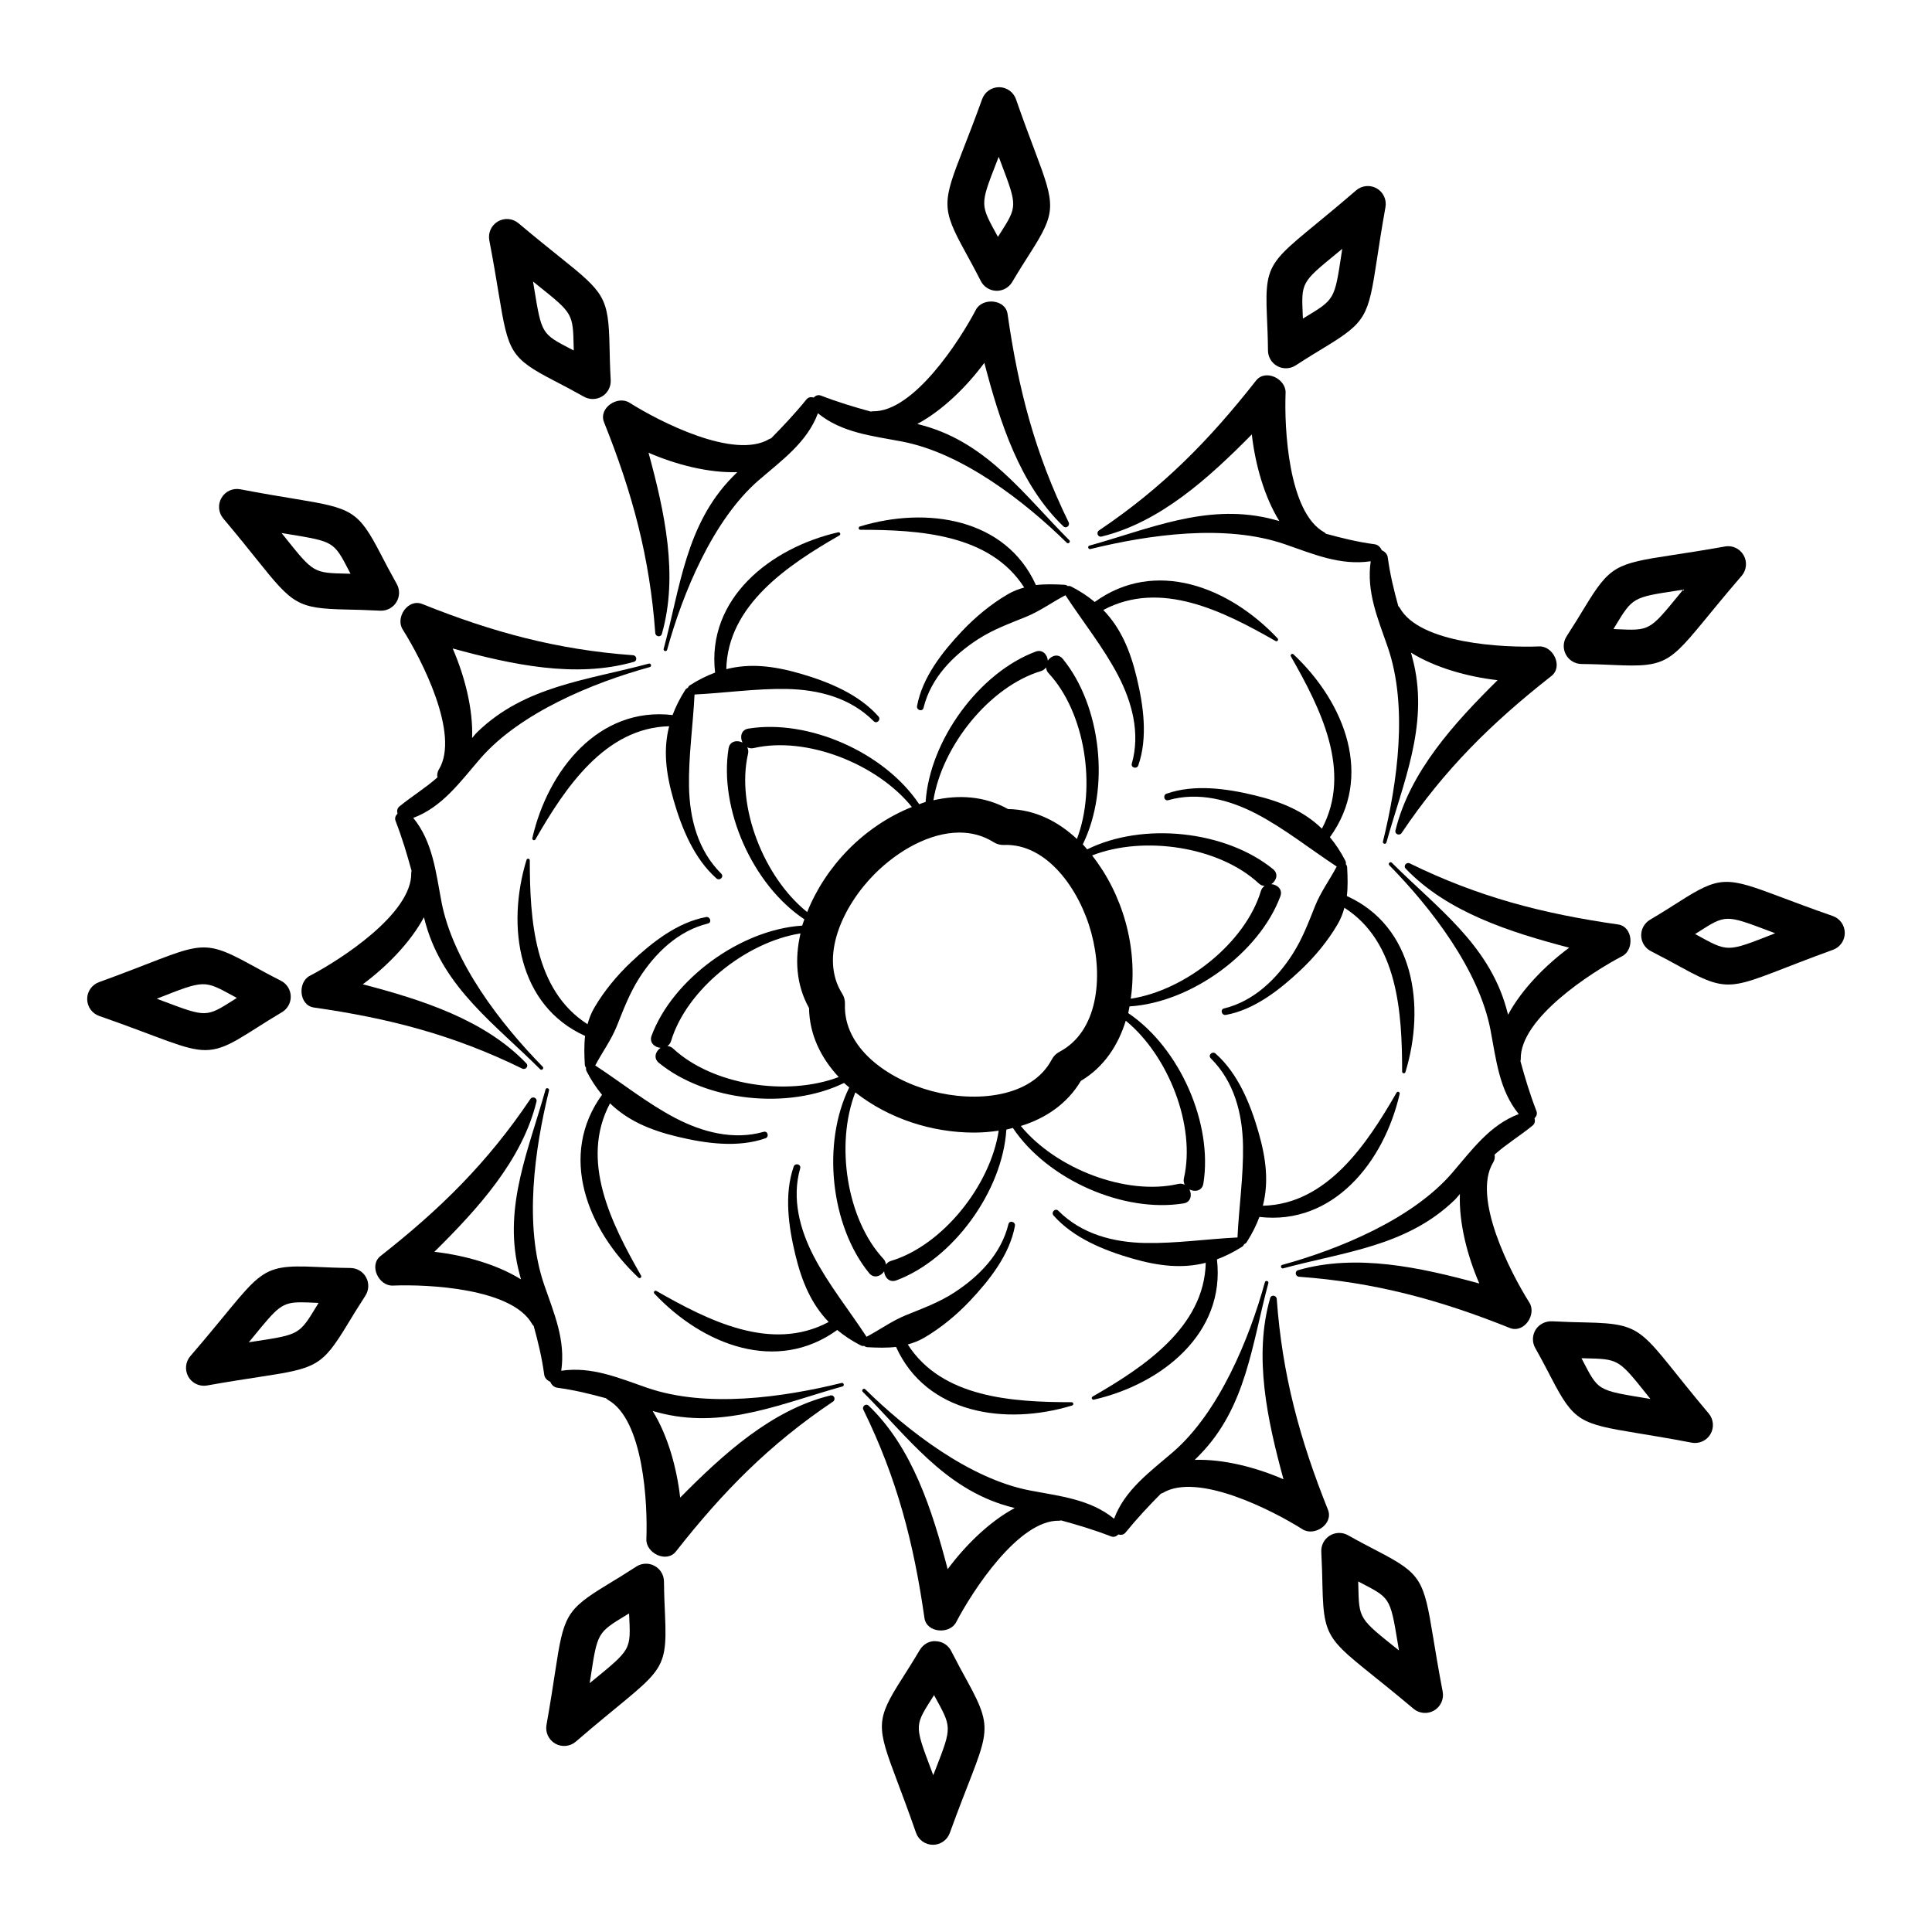 <?xml version="1.0" encoding="UTF-8"?>
<!-- Uploaded to: ICON Repo, www.iconrepo.com, Generator: ICON Repo Mixer Tools -->
<svg fill="#000000" width="800px" height="800px" version="1.1" viewBox="144 144 512 512" xmlns="http://www.w3.org/2000/svg">
 <g>
  <path d="m425.65 318.61c-1.242-1.52-3.074-0.848-3.965 0.461-0.129-1.574-1.387-3.07-3.231-2.383-14.91 5.559-28.059 23.445-29.156 39.836-0.574 0.168-1.133 0.406-1.703 0.602-9.203-13.781-29.387-22.621-45.277-20.035-1.938 0.316-2.258 2.254-1.551 3.684-1.43-0.711-3.367-0.391-3.684 1.547-2.59 15.918 6.273 36.129 20.086 45.312-0.191 0.555-0.414 1.102-0.578 1.664-16.41 1.062-34.344 14.227-39.91 29.164-0.688 1.84 0.805 3.102 2.379 3.231-1.312 0.895-1.98 2.723-0.461 3.965 12.441 10.164 34.23 12.59 49.078 5.34 0.438 0.418 0.922 0.785 1.379 1.184-7.332 14.855-4.918 36.73 5.277 49.211 1.242 1.52 3.074 0.848 3.969-0.461 0.129 1.574 1.387 3.07 3.231 2.383 14.953-5.574 28.133-23.543 29.164-39.973 0.586-0.113 1.145-0.285 1.723-0.426 9.215 13.762 29.375 22.582 45.25 19.996 1.938-0.316 2.258-2.254 1.551-3.684 1.43 0.711 3.367 0.391 3.68-1.551 2.582-15.848-6.199-35.953-19.91-45.191 0.145-0.582 0.219-1.184 0.336-1.777 16.43-1.031 34.402-14.211 39.977-29.168 0.688-1.84-0.805-3.102-2.383-3.231 1.312-0.891 1.984-2.723 0.461-3.965-12.496-10.207-34.418-12.609-49.27-5.25-0.391-0.445-0.754-0.914-1.16-1.34 7.301-14.852 4.883-36.68-5.301-49.145zm7.586 72.703c3.156 11.77 1.754 26.059-8.488 31.438-0.855 0.449-1.551 1.145-2 2-5.348 10.191-20.262 11.496-31.855 8.383-11.766-3.156-23.434-11.512-22.973-23.074 0.039-0.961-0.215-1.918-0.73-2.731-6.148-9.73 0.18-23.293 8.66-31.777 6.141-6.141 14.547-10.914 22.41-10.914 3.172 0 6.254 0.773 9.066 2.555 0.816 0.512 1.797 0.77 2.731 0.73 11.387-0.461 20.078 11.805 23.18 23.391zm-90.996-47.57c0.152-0.664 0.023-1.219-0.215-1.707 0.488 0.234 1.047 0.367 1.711 0.211 13.938-3.211 32.676 4.137 41.926 15.613-12.82 5.129-22.926 15.789-27.75 27.852-11.508-9.227-18.887-28.016-15.672-41.969zm-19.855 78.133c-0.48-0.449-1.004-0.613-1.523-0.66 0.426-0.301 0.793-0.707 0.98-1.332 4.082-13.598 19.789-26.227 34.301-28.523-1.547 6.688-1.211 13.551 2.262 19.789 0.109 7.16 3.223 13.273 7.863 18.281-13.754 5.199-33.48 2.137-43.883-7.555zm57.73 56.281c-0.629 0.188-1.031 0.559-1.332 0.984-0.051-0.523-0.215-1.047-0.66-1.527-9.754-10.469-12.785-30.363-7.457-44.125 8.922 7.019 20.352 10.66 31.484 10.66 2.199 0 4.375-0.195 6.519-0.508-2.211 14.57-14.898 30.414-28.555 34.516zm77.633-21.898c-0.152 0.664-0.023 1.219 0.215 1.707-0.488-0.234-1.047-0.367-1.711-0.211-13.832 3.188-32.41-4.027-41.727-15.359 6.547-2.008 12.258-5.832 15.918-11.945 6.144-3.672 9.883-9.426 11.898-15.953 11.359 9.309 18.598 27.918 15.406 41.762zm19.859-78.133c0.48 0.449 1.004 0.613 1.527 0.66-0.426 0.301-0.793 0.703-0.98 1.332-4.102 13.66-19.926 26.332-34.492 28.551 1.973-13.656-2.207-27.758-10.246-37.969 13.762-5.367 33.707-2.34 44.191 7.426zm-66.465-19.715c-6.254-3.488-13.113-3.848-19.781-2.328 2.328-14.492 14.945-30.16 28.516-34.238 0.625-0.188 1.031-0.559 1.332-0.984 0.051 0.52 0.215 1.047 0.66 1.527 9.711 10.422 12.762 30.191 7.527 43.945-5.016-4.672-11.121-7.809-18.254-7.922z"/>
  <path d="m426.97 299.32c-0.223-0.191-0.496-0.324-0.812-0.344-2.691-0.148-5.199-0.215-7.625 0.074-8.008-17.727-28.961-20.926-46.656-15.527-0.473 0.145-0.395 0.875 0.117 0.875 15.66 0.008 34.379 1.145 43.434 15.301-1.457 0.406-2.902 0.938-4.352 1.785-4.445 2.598-8.602 6.039-12.129 9.773-5.188 5.492-10.52 12.246-11.918 19.852-0.203 1.113 1.445 1.602 1.719 0.473 1.918-7.871 7.785-13.863 14.402-18.152 4.102-2.656 8.363-4.168 12.848-6.004 3.66-1.5 6.852-3.852 10.355-5.688 4.582 6.992 10.125 13.91 13.957 21.266 3.734 7.164 5.906 15.383 3.633 23.355-0.316 1.113 1.344 1.547 1.719 0.473 2.57-7.379 1.355-15.91-0.438-23.348-1.77-7.359-4.348-13.184-8.84-17.828 15.176-8.086 31.777 0.289 45.656 8.223 0.445 0.254 0.887-0.332 0.539-0.699-12.887-13.699-32.484-21.234-48.461-9.648-1.812-1.504-3.867-2.879-6.266-4.106-0.285-0.137-0.594-0.16-0.883-0.105z"/>
  <path d="m326.29 326.29c-0.273 0.094-0.52 0.27-0.691 0.539-1.453 2.281-2.539 4.484-3.359 6.668-19.535-2.289-33.031 14.543-37.164 32.613-0.109 0.48 0.555 0.793 0.816 0.344 7.836-13.633 18.426-29.582 35.441-29.992-1.566 6.137-0.93 12.285 1.184 19.602 2.16 7.473 5.426 15.48 11.359 20.73 0.852 0.754 2.082-0.445 1.262-1.262-6.191-6.148-8.383-14.559-8.543-23.078-0.148-8 1.07-16.34 1.465-24.402 8.062-0.398 16.402-1.617 24.402-1.465 8.516 0.16 16.926 2.352 23.078 8.543 0.816 0.82 2.016-0.406 1.262-1.262-5.246-5.926-13.273-9.203-20.73-11.359-7.273-2.102-13.441-2.734-19.598-1.172 0.402-17.02 16.359-27.617 29.992-35.453 0.449-0.258 0.141-0.926-0.344-0.816-18.074 4.137-34.906 17.633-32.613 37.176-2.188 0.816-4.394 1.902-6.672 3.352-0.273 0.18-0.449 0.426-0.547 0.695z"/>
  <path d="m473.71 473.71c0.273-0.094 0.52-0.27 0.691-0.539 1.453-2.281 2.539-4.484 3.359-6.672 19.535 2.289 33.031-14.543 37.164-32.613 0.109-0.48-0.555-0.793-0.812-0.344-7.836 13.633-18.426 29.586-35.441 29.992 1.566-6.137 0.93-12.285-1.184-19.602-2.16-7.473-5.426-15.48-11.359-20.73-0.852-0.754-2.082 0.445-1.262 1.262 6.191 6.148 8.383 14.559 8.543 23.074 0.148 8-1.07 16.34-1.465 24.402-8.062 0.398-16.402 1.617-24.402 1.465-8.516-0.16-16.926-2.352-23.074-8.543-0.816-0.82-2.016 0.406-1.262 1.262 5.246 5.926 13.273 9.203 20.73 11.359 7.273 2.102 13.445 2.734 19.602 1.172-0.402 17.02-16.359 27.617-29.992 35.453-0.449 0.258-0.145 0.926 0.344 0.812 18.074-4.137 34.906-17.633 32.613-37.176 2.188-0.816 4.394-1.902 6.672-3.352 0.266-0.164 0.441-0.41 0.535-0.684z"/>
  <path d="m476.5 354.77c-7.445-1.793-15.961-3.008-23.348-0.438-1.07 0.375-0.641 2.035 0.473 1.719 7.965-2.273 16.203-0.098 23.355 3.633 7.332 3.824 14.293 9.387 21.262 13.957-1.836 3.496-4.219 6.695-5.688 10.355-1.789 4.457-3.394 8.77-6.004 12.848-4.242 6.629-10.309 12.492-18.152 14.402-1.129 0.273-0.641 1.922 0.473 1.719 7.606-1.395 14.355-6.731 19.852-11.918 3.738-3.527 7.176-7.684 9.773-12.129 0.848-1.449 1.379-2.894 1.785-4.352 14.168 9.059 15.293 27.766 15.301 43.434 0 0.508 0.73 0.598 0.875 0.117 5.402-17.699 2.211-38.648-15.527-46.656 0.289-2.426 0.223-4.934 0.074-7.625-0.016-0.316-0.148-0.59-0.344-0.812 0.059-0.289 0.031-0.598-0.113-0.887-1.23-2.402-2.602-4.457-4.106-6.269 11.586-15.977 4.051-35.57-9.648-48.457-0.363-0.344-0.957 0.094-0.699 0.539 7.914 13.852 16.289 30.488 8.227 45.652-4.625-4.492-10.441-7.059-17.82-8.832z"/>
  <path d="m283.53 371.88c-5.402 17.699-2.211 38.648 15.527 46.656-0.289 2.426-0.223 4.934-0.074 7.625 0.016 0.316 0.148 0.59 0.34 0.812-0.059 0.289-0.031 0.598 0.113 0.887 1.23 2.402 2.602 4.457 4.106 6.269-11.586 15.977-4.047 35.57 9.648 48.457 0.363 0.344 0.957-0.094 0.699-0.539-7.914-13.852-16.293-30.488-8.227-45.652 4.637 4.492 10.449 7.059 17.828 8.832 7.445 1.793 15.961 3.008 23.348 0.438 1.07-0.375 0.641-2.039-0.473-1.719-7.961 2.273-16.203 0.098-23.355-3.633-7.336-3.824-14.293-9.387-21.266-13.957 1.836-3.496 4.219-6.695 5.688-10.355 1.789-4.457 3.394-8.77 6.004-12.848 4.242-6.629 10.309-12.492 18.152-14.402 1.129-0.273 0.641-1.922-0.473-1.719-7.606 1.395-14.355 6.731-19.852 11.918-3.738 3.527-7.18 7.684-9.777 12.129-0.848 1.449-1.379 2.898-1.785 4.352-14.168-9.059-15.293-27.766-15.301-43.434 0.004-0.508-0.727-0.594-0.871-0.117z"/>
  <path d="m317.95 486.11c-0.445-0.254-0.887 0.332-0.539 0.699 12.887 13.699 32.484 21.234 48.461 9.648 1.812 1.504 3.867 2.879 6.266 4.106 0.285 0.148 0.594 0.172 0.887 0.113 0.223 0.191 0.496 0.324 0.812 0.344 2.691 0.145 5.199 0.215 7.625-0.074 8.008 17.727 28.961 20.926 46.656 15.527 0.473-0.145 0.395-0.875-0.117-0.875-15.66-0.012-34.379-1.145-43.434-15.301 1.457-0.406 2.902-0.938 4.352-1.785 4.445-2.598 8.602-6.039 12.129-9.773 5.188-5.492 10.52-12.246 11.918-19.852 0.203-1.113-1.445-1.602-1.719-0.473-1.914 7.871-7.785 13.863-14.402 18.152-4.102 2.656-8.363 4.168-12.848 6.004-3.66 1.496-6.852 3.852-10.355 5.688-4.582-6.992-10.125-13.91-13.957-21.266-3.734-7.164-5.906-15.383-3.633-23.355 0.316-1.113-1.344-1.547-1.719-0.473-2.57 7.379-1.355 15.906 0.438 23.348 1.77 7.359 4.348 13.184 8.84 17.828-15.184 8.078-31.781-0.297-45.66-8.23z"/>
  <path d="m432.97 289.5c15.566-3.824 35.812-6.707 51.52-1.277 7.59 2.621 14.66 5.703 22.766 4.516-1.191 8.117 1.891 15.164 4.516 22.766 5.426 15.707 2.547 35.941-1.277 51.52-0.145 0.594 0.75 0.844 0.918 0.254 4.394-15.789 11.086-30.668 7.281-47.344-0.234-1.023-0.512-1.98-0.766-2.977 6.441 4.012 15.121 6.41 22.953 7.297-11.531 11.398-23.262 24.258-27.066 39.809-0.246 1.004 1.07 1.52 1.629 0.688 11.301-16.812 23.816-29.137 39.695-41.605 3.172-2.492 0.48-7.992-3.246-7.84-9.426 0.379-31.684-0.715-36.941-10.23-0.113-0.203-0.262-0.312-0.395-0.473-1.137-4.133-2.172-8.316-2.785-12.895-0.125-0.922-0.812-1.543-1.586-1.887-0.34-0.77-0.961-1.461-1.891-1.586-4.578-0.613-8.762-1.652-12.895-2.785-0.16-0.129-0.27-0.281-0.473-0.395-9.52-5.262-10.605-27.645-10.23-36.941 0.148-3.703-5.34-6.434-7.84-3.246-12.465 15.879-24.793 28.398-41.605 39.695-0.824 0.555-0.324 1.875 0.688 1.629 15.547-3.805 28.41-15.539 39.805-27.066 0.887 7.832 3.281 16.508 7.293 22.949-0.992-0.254-1.945-0.531-2.969-0.766-16.676-3.805-31.555 2.883-47.344 7.281-0.598 0.156-0.352 1.055 0.246 0.91z"/>
  <path d="m249.34 359.63c-0.492 0.504-0.812 1.148-0.504 1.941 1.754 4.531 3.047 8.859 4.231 13.211-0.02 0.172-0.086 0.305-0.082 0.496 0.281 10.789-18.711 23.059-26.898 27.328-3.254 1.695-2.871 7.828 1.098 8.395 19.988 2.859 37.008 7.269 55.203 16.184 0.891 0.434 1.809-0.641 1.082-1.398-11.066-11.559-27.652-16.836-43.324-20.941 6.316-4.676 12.625-11.09 16.199-17.766 0.172 0.621 0.32 1.215 0.496 1.844 4.801 16.938 18.422 26.555 30.309 38.438 0.434 0.434 1.102-0.234 0.672-0.672-11.02-11.223-23.746-27.641-26.816-43.641-1.504-7.84-2.293-15.953-7.492-22.301 7.699-2.863 12.5-9.625 17.711-15.656 10.547-12.207 29.977-20.191 44.973-24.309 0.59-0.16 0.34-1.078-0.254-0.918-16.281 4.402-32.82 5.859-45.496 18.18-0.488 0.473-0.879 1.023-1.336 1.527 0.301-7.633-1.977-16.434-5.144-23.719 15.648 4.277 32.582 7.969 48.016 3.535 1-0.289 0.746-1.68-0.238-1.75-20.062-1.445-37.23-6.106-55.84-13.57-3.781-1.516-7.199 3.566-5.188 6.746 5.019 7.938 15.211 27.773 9.613 37.059-0.465 0.77-0.531 1.492-0.402 2.137-3.168 2.82-6.703 4.953-10.062 7.688-0.66 0.543-0.699 1.258-0.523 1.934z"/>
  <path d="m323.14 555.14c12.465-15.879 24.793-28.398 41.605-39.695 0.828-0.555 0.324-1.875-0.688-1.629-15.547 3.805-28.41 15.539-39.805 27.066-0.887-7.832-3.281-16.508-7.293-22.949 0.992 0.254 1.949 0.531 2.973 0.766 16.676 3.805 31.555-2.883 47.344-7.281 0.59-0.164 0.344-1.062-0.254-0.918-15.57 3.824-35.812 6.707-51.52 1.277-7.59-2.621-14.656-5.703-22.766-4.516 1.191-8.117-1.891-15.164-4.516-22.766-5.426-15.707-2.547-35.941 1.277-51.52 0.145-0.594-0.754-0.844-0.918-0.254-4.394 15.789-11.086 30.668-7.281 47.344 0.234 1.023 0.512 1.98 0.766 2.977-6.441-4.012-15.121-6.41-22.953-7.297 11.531-11.398 23.262-24.258 27.066-39.809 0.246-1.004-1.07-1.52-1.629-0.688-11.301 16.812-23.816 29.137-39.695 41.605-3.172 2.492-0.48 7.992 3.246 7.84 9.426-0.379 31.684 0.715 36.941 10.23 0.113 0.203 0.262 0.312 0.395 0.473 1.137 4.133 2.172 8.316 2.785 12.895 0.125 0.922 0.812 1.543 1.586 1.887 0.34 0.77 0.961 1.461 1.891 1.586 4.578 0.613 8.762 1.652 12.895 2.785 0.16 0.129 0.27 0.281 0.473 0.395 9.52 5.262 10.605 27.645 10.23 36.941-0.145 3.707 5.344 6.438 7.844 3.254z"/>
  <path d="m495.92 544.09c-7.477-18.645-12.121-35.762-13.566-55.84-0.07-0.977-1.461-1.242-1.75-0.238-4.434 15.43-0.742 32.363 3.535 48.012-7.227-3.144-15.934-5.398-23.523-5.141 0.449-0.453 0.883-0.875 1.332-1.336 12.34-12.637 13.785-29.242 18.18-45.496 0.16-0.59-0.754-0.844-0.918-0.254-4.098 14.926-12.137 34.457-24.309 44.973-6.035 5.215-12.793 10.008-15.656 17.711-6.352-5.199-14.461-5.988-22.301-7.492-15.969-3.062-32.434-15.812-43.641-26.816-0.438-0.43-1.105 0.238-0.672 0.672 11.879 11.883 21.5 25.508 38.438 30.309 0.629 0.18 1.223 0.324 1.84 0.496-6.68 3.578-13.09 9.879-17.766 16.199-4.106-15.676-9.379-32.254-20.938-43.324-0.754-0.723-1.84 0.184-1.398 1.078 8.914 18.195 13.328 35.215 16.184 55.203 0.566 3.953 6.684 4.375 8.395 1.098 4.269-8.188 16.539-27.18 27.328-26.898 0.191 0.004 0.324-0.062 0.496-0.082 4.348 1.184 8.676 2.477 13.211 4.231 0.793 0.309 1.434-0.012 1.941-0.504 0.676 0.18 1.391 0.141 1.93-0.527 3.066-3.773 6.176-7.074 9.359-10.293 0.156-0.066 0.305-0.074 0.465-0.172 9.285-5.598 29.23 4.664 37.059 9.613 3.156 2.004 8.266-1.387 6.746-5.18z"/>
  <path d="m573.91 397.39c3.254-1.695 2.871-7.828-1.098-8.395-19.988-2.859-37.008-7.269-55.203-16.184-0.887-0.434-1.809 0.641-1.078 1.398 11.066 11.559 27.652 16.832 43.324 20.938-6.316 4.676-12.621 11.086-16.199 17.766-0.172-0.621-0.32-1.215-0.496-1.844-4.801-16.938-18.422-26.555-30.309-38.438-0.434-0.434-1.102 0.234-0.672 0.672 11.02 11.223 23.746 27.645 26.816 43.641 1.504 7.84 2.293 15.953 7.492 22.301-7.699 2.863-12.5 9.625-17.711 15.656-10.547 12.207-29.977 20.191-44.973 24.309-0.59 0.16-0.34 1.078 0.254 0.918 16.281-4.402 32.82-5.859 45.496-18.18 0.488-0.473 0.879-1.023 1.336-1.527-0.301 7.633 1.977 16.434 5.144 23.719-15.648-4.277-32.582-7.969-48.012-3.535-1 0.285-0.746 1.68 0.238 1.75 20.062 1.445 37.23 6.106 55.84 13.566 3.781 1.516 7.199-3.566 5.188-6.746-5.019-7.938-15.211-27.773-9.613-37.059 0.465-0.77 0.531-1.492 0.402-2.137 3.168-2.82 6.703-4.953 10.062-7.684 0.664-0.539 0.703-1.254 0.523-1.93 0.492-0.504 0.812-1.148 0.504-1.941-1.754-4.527-3.047-8.859-4.231-13.211 0.02-0.172 0.086-0.305 0.082-0.496-0.289-10.789 18.703-23.059 26.891-27.328z"/>
  <path d="m375.28 252.99c-0.191-0.004-0.324 0.062-0.496 0.082-4.348-1.184-8.676-2.477-13.211-4.231-0.793-0.309-1.434 0.016-1.938 0.504-0.676-0.18-1.391-0.141-1.93 0.523-3.066 3.773-6.18 7.074-9.359 10.297-0.156 0.066-0.305 0.074-0.461 0.172-9.285 5.598-29.23-4.664-37.059-9.613-3.156-1.996-8.27 1.395-6.746 5.188 7.477 18.645 12.121 35.762 13.57 55.84 0.07 0.977 1.461 1.242 1.75 0.238 4.43-15.43 0.742-32.363-3.535-48.012 7.227 3.144 15.934 5.398 23.523 5.141-0.449 0.453-0.883 0.875-1.332 1.336-12.34 12.637-13.785 29.242-18.18 45.496-0.16 0.59 0.754 0.844 0.918 0.254 4.098-14.926 12.137-34.457 24.309-44.973 6.035-5.215 12.793-10.004 15.656-17.711 6.352 5.199 14.461 5.988 22.301 7.492 15.969 3.062 32.434 15.812 43.641 26.816 0.438 0.43 1.105-0.238 0.672-0.672-11.879-11.883-21.504-25.508-38.438-30.309-0.629-0.18-1.223-0.324-1.84-0.496 6.68-3.578 13.09-9.879 17.766-16.199 4.106 15.676 9.379 32.254 20.938 43.324 0.754 0.723 1.84-0.184 1.398-1.082-8.914-18.195-13.328-35.215-16.184-55.203-0.566-3.953-6.684-4.375-8.395-1.098-4.281 8.18-16.551 27.176-27.34 26.895z"/>
  <path d="m484.78 241.6c0.902 0 1.805-0.254 2.59-0.766 3.055-1.988 5.551-3.496 7.594-4.738 11.117-6.738 11.641-8.309 13.91-23.176 0.551-3.621 1.242-8.188 2.289-14.035 0.352-1.98-0.582-3.969-2.324-4.965-1.734-0.988-3.93-0.781-5.457 0.535-22.434 19.355-24.371 17.039-23.629 33.535 0.105 2.383 0.238 5.285 0.277 8.918 0.031 2.582 2.133 4.691 4.75 4.691zm13.469-30.453c0.469-0.387 0.957-0.785 1.461-1.203-0.082 0.535-0.16 1.051-0.234 1.543-1.805 11.855-1.805 11.855-9.441 16.48-0.242 0.148-0.496 0.301-0.75 0.461-0.016-0.297-0.027-0.586-0.039-0.867-0.391-8.715-0.391-8.715 9.004-16.414z"/>
  <path d="m292.41 212.16c-2.859-2.293-6.461-5.176-11.004-9-1.547-1.297-3.742-1.496-5.465-0.469-1.734 1.016-2.644 3.016-2.269 4.996 1.141 5.969 1.906 10.633 2.516 14.336 2.512 15.27 3.078 16.859 14.715 22.898 2.117 1.094 4.691 2.438 7.863 4.215 1.52 0.848 3.356 0.805 4.832-0.105 1.473-0.914 2.328-2.559 2.242-4.285-0.195-3.644-0.258-6.559-0.309-8.953-0.281-12.992-1.375-14.234-13.121-23.633zm2.867 24.324c-7.742-4.019-7.742-4.019-9.711-16.004-0.098-0.598-0.199-1.223-0.305-1.867 0.418 0.336 0.816 0.656 1.207 0.969 9.367 7.492 9.367 7.492 9.562 16.414 0.004 0.289 0.008 0.586 0.02 0.887-0.27-0.137-0.523-0.27-0.773-0.398z"/>
  <path d="m170.24 404.28c-1.895 0.688-3.152 2.488-3.137 4.5 0.016 2.016 1.289 3.801 3.188 4.461 16.285 5.664 22.73 9.047 28.121 9.047 5.777 0 10.207-4.062 20.32-10.051 1.488-0.887 2.375-2.512 2.32-4.242-0.055-1.73-1.051-3.297-2.59-4.078-3.25-1.656-5.805-3.062-7.906-4.215-14.336-7.867-13.156-5.262-40.316 4.578zm36.523 4.18c-0.25 0.164-0.496 0.316-0.734 0.469-7.356 4.684-7.344 4.691-18.715 0.41-0.566-0.215-1.156-0.438-1.77-0.668 12.754-5.008 12.445-5.016 20.438-0.633 0.258 0.133 0.52 0.277 0.781 0.422z"/>
  <path d="m317.45 558.96c-1.527-0.82-3.383-0.738-4.832 0.203-3.059 1.988-5.551 3.5-7.598 4.738-11.105 6.738-11.637 8.309-13.906 23.184-0.551 3.621-1.25 8.184-2.289 14.027-0.352 1.98 0.582 3.969 2.324 4.965 1.73 0.988 3.93 0.793 5.457-0.535 22.391-19.32 24.379-16.988 23.633-33.535-0.105-2.383-0.242-5.285-0.281-8.918-0.02-1.73-0.98-3.312-2.508-4.129zm-17.172 31.09c0.082-0.523 0.164-1.035 0.238-1.527 1.805-11.859 1.805-11.859 9.438-16.492 0.246-0.148 0.5-0.301 0.758-0.461 0.457 9.898 0.812 9.277-10.434 18.48z"/>
  <path d="m518.59 596.83c1.551 1.312 3.754 1.473 5.465 0.469 1.734-1.016 2.644-3.016 2.269-4.996-1.137-5.965-1.902-10.625-2.512-14.328-2.512-15.281-3.078-16.867-14.711-22.906-2.121-1.102-4.703-2.438-7.871-4.219-1.504-0.844-3.363-0.805-4.832 0.105-1.473 0.914-2.328 2.559-2.242 4.285 0.191 3.644 0.254 6.559 0.305 8.953 0.352 16.375 2.023 14.016 24.129 32.637zm-4.16-17.309c0.098 0.594 0.199 1.215 0.305 1.859-10.707-8.566-10.574-8.219-10.773-17.391-0.004-0.289-0.008-0.586-0.02-0.887 8.422 4.43 8.418 3.832 10.488 16.418z"/>
  <path d="m588.84 383.06c-2.012 1.281-4.461 2.844-7.586 4.695-1.484 0.887-2.375 2.512-2.32 4.242 0.051 1.73 1.043 3.297 2.59 4.078 3.25 1.656 5.805 3.062 7.906 4.215 14.352 7.875 13.168 5.254 40.324-4.582 1.891-0.684 3.148-2.484 3.133-4.496-0.016-2.016-1.289-3.801-3.188-4.461-5.738-1.996-10.16-3.668-13.668-4.988-14.488-5.457-16.148-5.769-27.191 1.297zm4.387 8.473c0.25-0.156 0.492-0.316 0.73-0.465 7.352-4.711 7.356-4.691 18.719-0.41 0.566 0.215 1.156 0.438 1.77 0.664-13.145 5.16-12.34 5.043-21.219 0.211z"/>
  <path d="m605.55 296.61c1.312-1.523 1.527-3.707 0.535-5.457-0.996-1.742-2.981-2.711-4.965-2.324-5.844 1.039-10.406 1.734-14.027 2.289-14.875 2.269-16.445 2.801-23.184 13.906-1.238 2.047-2.754 4.539-4.738 7.598-0.941 1.453-1.02 3.305-0.203 4.832 0.816 1.527 2.398 2.488 4.137 2.512 3.629 0.043 6.535 0.176 8.918 0.281 1.695 0.074 3.188 0.121 4.535 0.121 11.781-0.004 11.785-3.812 28.992-23.758zm-33.105 14.137c-0.281-0.016-0.57-0.027-0.867-0.043 0.156-0.254 0.312-0.512 0.461-0.758 4.633-7.629 4.633-7.629 16.492-9.438 0.492-0.074 1.004-0.152 1.527-0.238-0.414 0.512-0.812 0.996-1.199 1.461-7.703 9.41-7.719 9.418-16.414 9.016z"/>
  <path d="m408 221.06c0.051 0.004 0.102 0.004 0.152 0.004 1.676 0 3.231-0.883 4.09-2.324 1.852-3.129 3.418-5.574 4.703-7.586 7.055-11.051 6.754-12.703 1.289-27.191-1.324-3.508-2.992-7.934-4.988-13.668-0.66-1.898-2.449-3.172-4.461-3.188h-0.027c-2 0-3.789 1.254-4.469 3.137-2.023 5.582-3.699 9.887-5.031 13.297-5.473 14.008-5.801 15.633 0.449 27.023 1.152 2.098 2.559 4.656 4.215 7.906 0.781 1.539 2.348 2.535 4.078 2.59zm0.105-34.059c0.188-0.469 0.371-0.953 0.566-1.449 0.23 0.613 0.453 1.203 0.668 1.77 4.289 11.367 4.289 11.367-0.41 18.715-0.152 0.238-0.305 0.484-0.469 0.734-4.676-8.605-4.879-8.172-0.355-19.77z"/>
  <path d="m244.93 290.9c-6.039-11.637-7.625-12.203-22.898-14.715-3.703-0.609-8.367-1.375-14.336-2.516-2.016-0.387-3.984 0.535-4.996 2.269-1.016 1.734-0.828 3.922 0.469 5.465 3.824 4.543 6.707 8.145 9 11.004 9.398 11.75 10.641 12.844 23.633 13.125 2.394 0.051 5.309 0.117 8.953 0.305 0.082 0.004 0.164 0.004 0.246 0.004 1.637 0 3.172-0.844 4.039-2.246 0.914-1.473 0.957-3.324 0.105-4.832-1.777-3.168-3.121-5.746-4.215-7.863zm-8.926 5.129c-8.922-0.195-8.922-0.195-16.414-9.559-0.316-0.395-0.637-0.793-0.969-1.211 0.645 0.105 1.266 0.207 1.867 0.305 11.984 1.969 11.984 1.969 16.004 9.711 0.129 0.25 0.266 0.508 0.398 0.77-0.301-0.004-0.598-0.008-0.887-0.016z"/>
  <path d="m236.9 480.03c-3.629-0.043-6.535-0.172-8.918-0.277-16.512-0.766-14.23 1.254-33.535 23.629-1.312 1.523-1.527 3.707-0.535 5.457 0.855 1.5 2.441 2.398 4.133 2.398 0.273 0 0.559-0.023 0.836-0.074 5.848-1.043 10.414-1.734 14.035-2.289 14.867-2.269 16.438-2.793 23.176-13.91 1.242-2.043 2.754-4.539 4.738-7.594 0.941-1.457 1.02-3.305 0.203-4.832-0.812-1.523-2.398-2.484-4.133-2.508zm-8.934 10.008c-4.629 7.637-4.629 7.637-16.48 9.441-0.492 0.074-1.008 0.152-1.543 0.234 0.418-0.508 0.816-0.992 1.203-1.461 6.394-7.809 7.477-9.125 12.656-9.125 1.055 0 2.277 0.051 3.754 0.121 0.281 0.008 0.57 0.023 0.867 0.039-0.156 0.254-0.309 0.508-0.457 0.75z"/>
  <path d="m386.75 629.7c0.66 1.898 2.449 3.176 4.461 3.188h0.027c2 0 3.789-1.254 4.469-3.133 9.758-26.941 12.496-25.906 4.582-40.324-1.152-2.098-2.559-4.656-4.215-7.906-0.785-1.547-2.348-2.539-4.078-2.59-1.707-0.152-3.359 0.832-4.242 2.32-1.852 3.125-3.418 5.574-4.695 7.586-7.059 11.047-6.754 12.703-1.297 27.191 1.324 3.508 2.992 7.93 4.988 13.668zm4.781-36.473c4.664 8.578 4.906 8.125 0.355 19.77-0.18 0.469-0.371 0.953-0.566 1.449-0.227-0.613-0.449-1.203-0.664-1.77-4.488-11.906-4.211-11.371 0.875-19.449z"/>
  <path d="m592.3 526.32c0.297 0.055 0.598 0.082 0.891 0.082 1.668 0 3.238-0.879 4.102-2.352 1.016-1.734 0.828-3.922-0.469-5.465-18.473-21.926-16.148-23.773-32.629-24.125-2.394-0.051-5.309-0.117-8.953-0.305-1.723-0.039-3.371 0.77-4.285 2.242-0.914 1.473-0.957 3.324-0.105 4.832 1.781 3.172 3.117 5.75 4.219 7.871 6.039 11.633 7.625 12.199 22.906 14.711 3.699 0.605 8.359 1.371 14.324 2.508zm-29.195-22.375c0.301 0.008 0.598 0.016 0.887 0.02 8.926 0.195 8.926 0.195 16.418 9.559 0.312 0.395 0.637 0.797 0.969 1.215-14.527-2.406-13.621-1.957-18.273-10.793z"/>
 </g>
</svg>